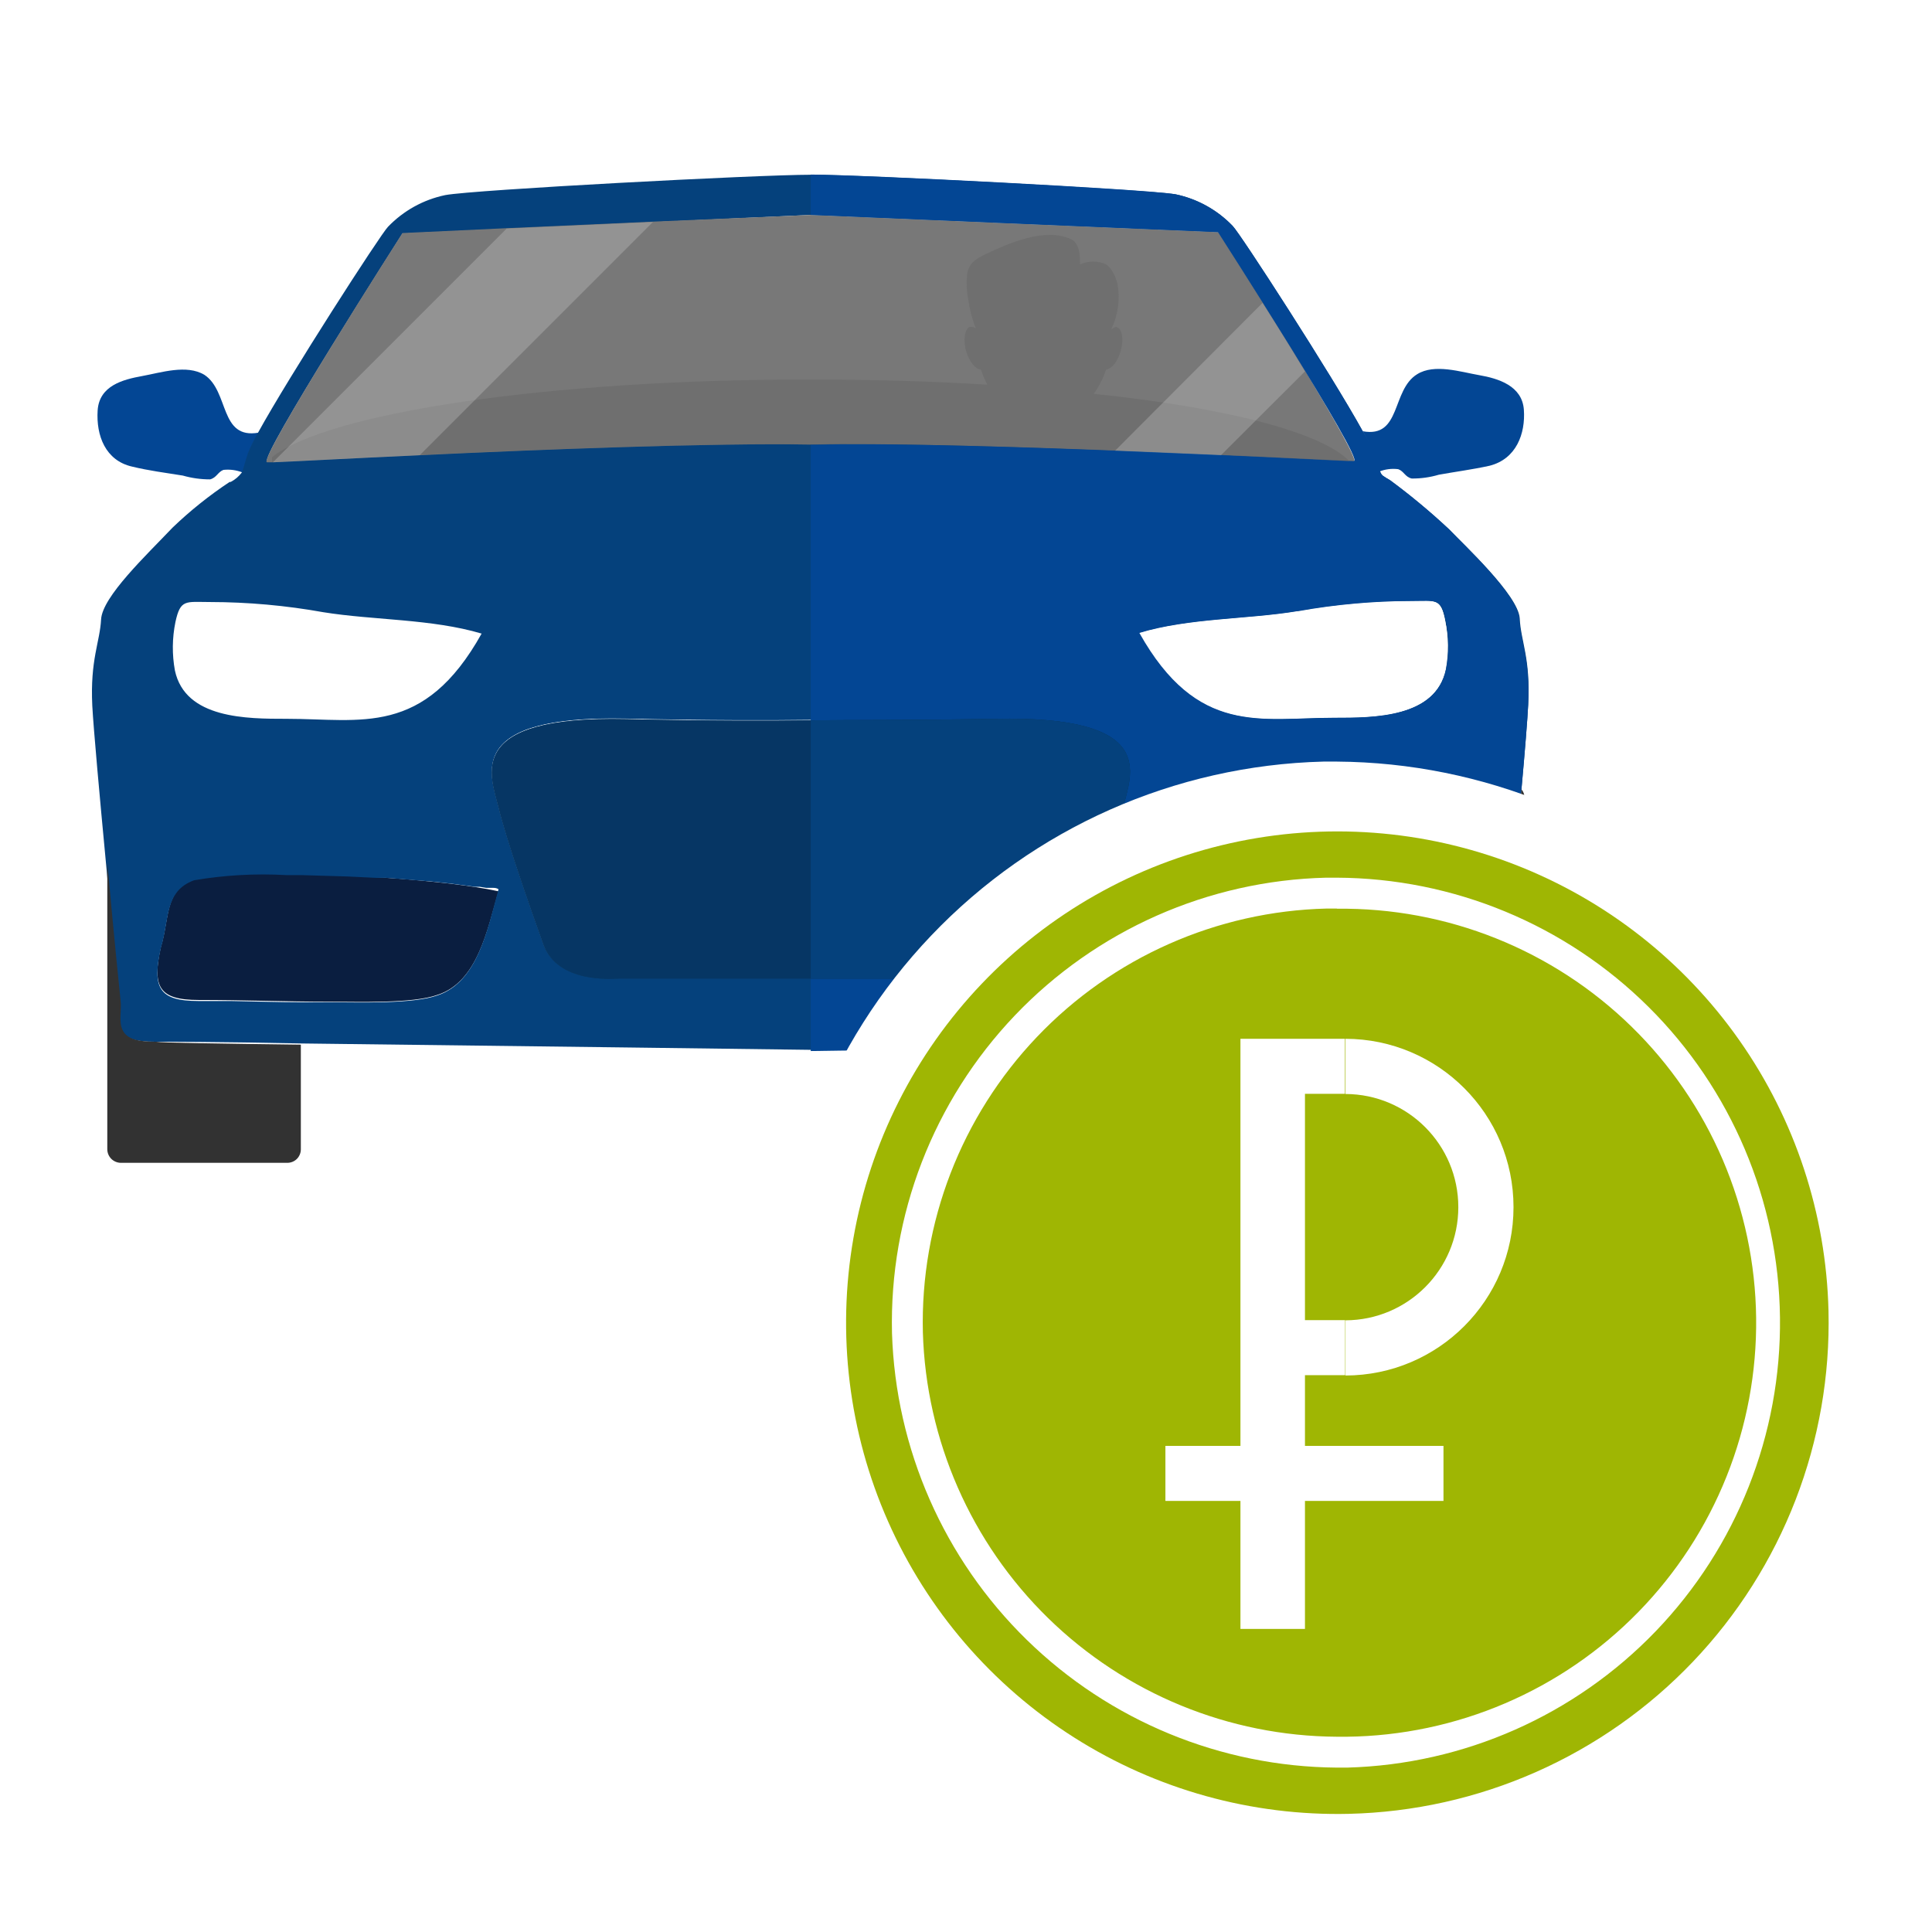 <svg width="112" height="112" viewBox="0 0 112 112" fill="none" xmlns="http://www.w3.org/2000/svg">
<rect width="112" height="112" fill="white"/>
<path d="M82.52 57.93C79.93 57.93 77.52 58.05 74.89 58.05C73.35 58.05 70.08 58.17 68.66 57.65C66.35 56.88 65.76 53.83 65.12 51.65C69.68 50.65 81.12 50.34 82.77 50.94C84.42 51.54 84.18 53.17 84.7 54.85C85.22 57.16 84.83 57.93 82.52 57.93Z" fill="#0A1E40"/>
<path d="M28 36.73C24.65 42.73 21 41.67 16.7 41.67C14.39 41.67 10.82 41.67 10.22 38.87C10.04 37.942 10.04 36.988 10.22 36.06C10.51 34.72 10.81 34.9 12.22 34.9C14.423 34.903 16.622 35.1 18.79 35.49C21.68 36 25.06 35.87 28 36.73Z" fill="white"/>
<path d="M28.9 51.67C28.26 53.87 27.69 56.92 25.37 57.67C23.95 58.19 20.69 58.07 19.14 58.07C16.56 58.07 14.14 57.97 11.51 57.97C9.2 57.97 8.81 57.2 9.33 54.88C9.84 53.21 9.52 51.61 11.25 50.97C12.98 50.33 24.33 50.68 28.9 51.67Z" fill="#0A1E40"/>
<path d="M15 25.08C14.781 25.457 14.587 25.848 14.42 26.25C14.21 26.89 14.13 27.25 14.06 27.39C13.708 27.25 13.327 27.199 12.95 27.24C12.62 27.37 12.56 27.69 12.18 27.79C11.646 27.791 11.114 27.717 10.6 27.57C9.6 27.41 8.6 27.28 7.66 27.05C6.11 26.7 5.57 25.25 5.66 23.8C5.75 22.35 7.14 22 8.24 21.8C9.34 21.6 10.82 21.11 11.85 21.73C13.3 22.69 12.71 25.49 15 25.08Z" fill="#034694"/>
<path d="M88.1 35.84C88 34.48 84.86 31.58 84 30.68C82.922 29.672 81.787 28.727 80.6 27.85C80.18 27.59 80.1 27.59 80 27.32C79.9 27.05 79.85 26.82 79.63 26.17C79.451 25.764 79.24 25.373 79 25C77.19 21.72 71.9 13.54 71.46 13.1C70.562 12.164 69.401 11.522 68.13 11.26C66.49 11 50.06 10.13 47 10.13C43.94 10.13 27.45 11 25.81 11.31C24.543 11.574 23.386 12.216 22.49 13.15C22.05 13.6 16.77 21.79 14.96 25.08C14.741 25.457 14.547 25.848 14.38 26.25C14.17 26.89 14.09 27.25 14.02 27.39C13.847 27.62 13.625 27.808 13.37 27.94H13.31C12.129 28.722 11.021 29.609 10 30.59C8.5 32.17 5.93 34.59 5.86 35.91C5.79 37.23 5.22 38.24 5.35 40.91C5.42 42.23 5.78 46.2 6.14 50C6.5 54 6.88 57.75 6.91 58C6.98 58.58 6.78 59.23 7.04 59.74C7.3 60.25 7.95 60.39 8.97 60.39C9.29 60.39 12.72 60.39 17.41 60.49C28.62 60.62 46.99 60.86 46.99 60.86L77.08 60.42L85 60.38C86 60.38 86.67 60.25 86.93 59.73C87.19 59.21 87 58.57 87.06 57.99C87.06 57.59 87.76 50.79 88.2 45.76C88.4 43.55 88.55 41.69 88.59 40.86C88.74 38.15 88.16 37.18 88.1 35.84ZM81.78 34.84C83.23 34.84 83.52 34.65 83.78 35.99C83.965 36.918 83.965 37.873 83.78 38.8C83.19 41.61 79.62 41.61 77.3 41.61C73.05 41.61 69.36 42.68 66 36.69C68.89 35.82 72.27 35.91 75.17 35.43C77.352 35.038 79.564 34.841 81.78 34.84ZM23.33 13.54L47 12.46L70.64 13.46C70.64 13.46 79.16 26.73 78.52 26.73C77.88 26.73 56.59 25.54 47.01 25.73C37.44 25.54 16.12 26.73 15.51 26.73C14.9 26.73 23.33 13.54 23.33 13.54ZM10.17 36.06C10.46 34.72 10.76 34.9 12.17 34.9C14.373 34.903 16.572 35.1 18.74 35.49C21.65 35.96 25.03 35.87 27.92 36.73C24.57 42.73 20.92 41.67 16.62 41.67C14.31 41.67 10.74 41.67 10.14 38.87C9.97 37.94 9.98 36.986 10.17 36.06ZM25.37 57.7C23.95 58.22 20.69 58.1 19.14 58.1C18.56 58.1 18 58.1 17.44 58.1C16.08 58.1 14.72 58.05 13.36 58.03H11.51C9.2 58.03 8.81 57.26 9.33 54.94C9.84 53.27 9.52 51.67 11.25 51.03C13.013 50.73 14.804 50.63 16.59 50.73C16.87 50.73 17.15 50.73 17.44 50.73L20.14 50.81L21.79 50.89H22.39L23.27 50.96L24.14 51.03L24.99 51.1L26.2 51.23L26.95 51.33L27.54 51.41H27.82L28.18 51.47H28.31H28.55C28.67 51.47 28.78 51.47 28.9 51.55C28.26 53.87 27.69 56.92 25.37 57.7ZM58.16 56.7H35.87C35.55 56.7 32.32 57.02 31.49 54.7C30.66 52.38 29.35 48.63 28.9 46.78C28.45 44.93 26.84 41.45 36.31 41.66C41.19 41.77 44.73 41.76 47 41.73C49.27 41.7 52.81 41.73 57.69 41.64C67.16 41.42 65.59 44.78 65.11 46.74C64.63 48.7 63.38 52.35 62.54 54.67C61.7 56.99 58.48 56.74 58.16 56.74V56.7ZM82.52 57.89C80.68 57.89 78.91 57.95 77.11 57.98C76.377 57.98 75.637 57.98 74.89 57.98C73.35 57.98 70.08 58.1 68.66 57.58C66.35 56.81 65.76 53.76 65.12 51.58L65.62 51.47L66.36 51.34L66.89 51.26H67.06L67.79 51.17H67.86L68.62 51.09C69.25 51.02 69.91 50.96 70.62 50.91H71.2C72.2 50.83 73.34 50.77 74.4 50.74H75.24H76.53C76.723 50.725 76.917 50.725 77.11 50.74C79.005 50.622 80.907 50.719 82.78 51.03C84.5 51.67 84.19 53.26 84.71 54.94C85.22 57.16 84.83 57.93 82.52 57.93V57.89Z" fill="#05417C"/>
<path d="M78.48 26.76C78.25 26.76 75.11 26.58 70.78 26.39L64.64 26.13C58.39 25.88 51.42 25.67 46.98 25.77C41.31 25.67 31.5 26.05 24.33 26.39C20.15 26.58 16.87 26.76 15.82 26.8H15.48C14.84 26.8 23.33 13.51 23.33 13.51L29.33 13.23L37.81 12.85L47 12.46L70.65 13.46C70.65 13.46 71.8 15.25 73.23 17.53C74.02 18.79 74.9 20.18 75.69 21.53C77.35 24.32 78.76 26.76 78.48 26.76Z" fill="#787878"/>
<path d="M83.82 38.8C83.23 41.61 79.66 41.61 77.34 41.61C73.09 41.61 69.4 42.68 66.04 36.69C68.93 35.82 72.31 35.91 75.21 35.43C77.378 35.04 79.577 34.843 81.78 34.84C83.23 34.84 83.52 34.65 83.78 35.99C83.978 36.915 83.992 37.87 83.82 38.8Z" fill="white"/>
<path d="M84 30.68C82.922 29.672 81.787 28.727 80.6 27.85C80.18 27.59 80.1 27.59 80 27.32C79.9 27.05 79.85 26.82 79.63 26.17C79.451 25.764 79.24 25.373 79 25C77.19 21.72 71.9 13.54 71.46 13.1C70.562 12.164 69.401 11.522 68.13 11.26C66.49 10.97 50.13 10.13 47 10.12V12.46L70.61 13.46C70.61 13.46 79.13 26.73 78.49 26.73C77.85 26.73 56.6 25.57 47 25.78V60.93L77.09 60.49L85 60.38C86 60.38 86.67 60.25 86.93 59.73C87.19 59.21 87 58.57 87.06 57.99C87.06 57.59 87.76 50.79 88.2 45.76C88.4 43.55 88.55 41.69 88.59 40.86C88.71 38.15 88.13 37.18 88.07 35.86C88.01 34.54 84.86 31.58 84 30.68ZM75.26 35.43C77.428 35.04 79.627 34.843 81.83 34.84C83.28 34.84 83.57 34.65 83.83 35.99C84.015 36.918 84.015 37.873 83.83 38.8C83.24 41.61 79.67 41.61 77.35 41.61C73.1 41.61 69.41 42.68 66.05 36.69C68.93 35.82 72.31 35.91 75.21 35.43H75.26ZM82.57 57.93C80.73 57.93 78.96 57.99 77.16 58.02C76.427 58.02 75.687 58.02 74.94 58.02C73.4 58.02 70.13 58.14 68.71 57.62C66.4 56.85 65.81 53.8 65.17 51.62L65.67 51.51L66.41 51.38L66.94 51.3H67.11L67.84 51.21H67.91L68.67 51.13C69.3 51.06 69.96 51 70.67 50.95H71.25C72.25 50.87 73.39 50.81 74.45 50.78H75.29H76.58C76.773 50.765 76.967 50.765 77.16 50.78C79.055 50.662 80.957 50.759 82.83 51.07C84.55 51.71 84.24 53.3 84.76 54.98C85.22 57.16 84.83 57.93 82.52 57.93H82.57Z" fill="#034694"/>
<path d="M17.44 60.56V66.64C17.437 66.843 17.355 67.038 17.212 67.182C17.068 67.326 16.873 67.407 16.67 67.41H7C6.794 67.407 6.597 67.324 6.451 67.179C6.306 67.033 6.223 66.836 6.22 66.63V50C6.58 54 6.96 57.75 6.99 58C7.06 58.58 6.86 59.23 7.12 59.74C7.38 60.25 8.03 60.39 9.05 60.39C9.32 60.45 12.75 60.5 17.44 60.56Z" fill="#323232"/>
<path d="M88.37 46.2V66.57C88.37 66.774 88.289 66.97 88.144 67.115C88 67.259 87.804 67.34 87.6 67.34H77.89C77.687 67.337 77.492 67.255 77.348 67.112C77.204 66.968 77.123 66.773 77.12 66.57V60.49L85 60.38C86 60.38 86.67 60.25 86.93 59.73C87.19 59.21 87 58.57 87.06 57.99C87.06 57.59 87.76 50.79 88.2 45.76C88.307 45.882 88.368 46.038 88.37 46.2Z" fill="#323232"/>
<path d="M86.35 27C85.35 27.22 84.35 27.35 83.41 27.52C82.901 27.671 82.371 27.746 81.84 27.74C81.45 27.65 81.39 27.32 81.06 27.2C80.684 27.15 80.302 27.198 79.95 27.34C79.88 27.16 79.8 26.84 79.58 26.19C79.418 25.779 79.224 25.381 79 25C81.25 25.41 80.65 22.61 82.16 21.69C83.16 21.07 84.67 21.56 85.76 21.75C86.85 21.94 88.24 22.36 88.34 23.75C88.44 25.14 87.9 26.61 86.35 27Z" fill="#034694"/>
<g style="mix-blend-mode:multiply" opacity="0.45">
<path d="M78.23 26.74C76.53 26.66 71.17 26.38 65.11 26.14C62.37 26.03 59.48 25.93 56.73 25.86C53.16 25.76 49.81 25.72 47.28 25.78C37.7 25.58 16.39 26.78 15.77 26.78C15.77 26.78 15.77 26.68 15.77 26.5C19 23.94 31.67 22 46.87 22C50.5 22 53.99 22.1 57.24 22.3C57.087 22.019 56.96 21.724 56.86 21.42C56.55 21.42 56.19 20.96 56.01 20.37C55.83 19.78 55.91 19.06 56.22 18.95C56.343 18.934 56.467 18.962 56.57 19.03C56.359 18.51 56.215 17.966 56.14 17.41C56.036 16.9 56.013 16.377 56.07 15.86C56.21 15.2 56.58 15.01 57.16 14.72C58.54 14.08 60.56 13.18 62.08 13.86C62.59 14.1 62.61 14.8 62.61 15.33C62.848 15.219 63.107 15.162 63.37 15.162C63.633 15.162 63.892 15.219 64.13 15.33C64.22 15.396 64.3 15.473 64.37 15.56C64.578 15.842 64.721 16.167 64.79 16.51C64.938 17.388 64.809 18.29 64.42 19.09C64.52 19.03 64.64 18.94 64.74 18.96C65.06 19.06 65.16 19.69 64.96 20.37C64.76 21.05 64.42 21.37 64.12 21.43C63.953 21.929 63.713 22.401 63.41 22.83C71.08 23.63 76.62 25.06 78.23 26.74Z" fill="#646464"/>
</g>
<path opacity="0.2" d="M37.85 12.87L24.33 26.39C20.15 26.58 16.87 26.76 15.82 26.8L29.37 13.25L37.85 12.87Z" fill="white"/>
<path opacity="0.2" d="M75.65 21.53L70.78 26.39L64.64 26.13L73.19 17.56C74 18.82 74.86 20.21 75.65 21.53Z" fill="white"/>
<path d="M65.11 46.8C64.65 48.66 63.38 52.41 62.54 54.73C61.7 57.05 58.48 56.73 58.16 56.73H35.87C35.55 56.73 32.32 57.05 31.49 54.73C30.66 52.41 29.35 48.66 28.9 46.81C28.45 44.96 26.84 41.48 36.31 41.69C41.19 41.8 44.73 41.79 47 41.76C49.27 41.73 52.81 41.76 57.69 41.67C67.16 41.48 65.59 44.84 65.11 46.8Z" fill="#063B66"/>
<path d="M65.11 46.8C64.65 48.66 63.38 52.41 62.54 54.73C61.7 57.05 58.48 56.73 58.16 56.73H35.87C35.55 56.73 32.32 57.05 31.49 54.73C30.66 52.41 29.35 48.66 28.9 46.81C28.45 44.96 26.84 41.48 36.31 41.69C41.19 41.8 44.73 41.79 47 41.76C49.27 41.73 52.81 41.76 57.69 41.67C67.16 41.48 65.59 44.84 65.11 46.8Z" fill="#063664"/>
<path d="M47 56.73H58.16C58.183 56.73 58.22 56.732 58.271 56.734C58.926 56.762 61.76 56.885 62.54 54.73C63.38 52.41 64.65 48.66 65.11 46.8C65.142 46.671 65.178 46.535 65.216 46.395C65.749 44.412 66.534 41.493 57.69 41.67C54.548 41.728 51.962 41.736 49.912 41.743C48.778 41.746 47.809 41.749 47 41.76C47 41.76 47 41.76 47 41.76L47 56.73Z" fill="#05417C"/>
<path d="M77.49 109.2C69.016 109.144 60.894 105.803 54.834 99.879C48.774 93.955 45.248 85.911 45 77.44C44.804 68.823 48.033 60.479 53.979 54.239C59.925 47.998 68.103 44.37 76.72 44.15H77.5C85.973 44.208 94.093 47.549 100.154 53.47C106.215 59.391 109.744 67.431 110 75.9C110.199 84.525 106.965 92.876 101.01 99.118C95.055 105.36 86.865 108.983 78.24 109.19L77.49 109.2Z" fill="white"/>
<path d="M106 76C105.866 70.369 104.065 64.904 100.825 60.297C97.586 55.689 93.052 52.146 87.799 50.114C82.545 48.083 76.808 47.655 71.311 48.885C65.814 50.114 60.805 52.946 56.918 57.023C53.031 61.099 50.439 66.236 49.472 71.785C48.504 77.333 49.203 83.045 51.481 88.196C53.759 93.347 57.513 97.708 62.269 100.725C67.025 103.743 72.569 105.283 78.2 105.15C81.939 105.062 85.625 104.238 89.046 102.725C92.467 101.212 95.557 99.04 98.138 96.334C100.72 93.627 102.743 90.438 104.092 86.949C105.441 83.46 106.089 79.74 106 76Z" fill="#9FB603"/>
<path d="M77.49 102.47C70.771 102.417 64.333 99.763 59.527 95.067C54.721 90.371 51.919 83.996 51.71 77.28C51.549 70.442 54.11 63.82 58.83 58.869C63.55 53.919 70.042 51.045 76.88 50.88H77.49C84.262 50.907 90.752 53.595 95.56 58.365C100.368 63.134 103.107 69.603 103.187 76.375C103.267 83.147 100.681 89.678 95.988 94.561C91.295 99.442 84.87 102.283 78.1 102.47H77.49ZM77.49 52.67H76.9C70.54 52.827 64.502 55.504 60.114 60.111C55.726 64.718 53.347 70.879 53.5 77.24C53.684 83.495 56.289 89.435 60.766 93.808C65.243 98.18 71.242 100.644 77.5 100.68H78.09C81.242 100.643 84.355 99.985 87.253 98.744C90.15 97.504 92.775 95.704 94.977 93.449C97.179 91.194 98.916 88.527 100.087 85.601C101.259 82.675 101.842 79.547 101.805 76.395C101.768 73.243 101.11 70.13 99.869 67.232C98.628 64.335 96.829 61.71 94.574 59.508C92.319 57.306 89.652 55.569 86.726 54.398C83.8 53.226 80.672 52.643 77.52 52.68L77.49 52.67Z" fill="white"/>
<path d="M87.74 69.98C87.74 75.364 83.381 79.729 78 79.74V76.54C81.614 76.529 84.54 73.596 84.54 69.98C84.54 66.364 81.614 63.431 78 63.42V60.22C83.381 60.231 87.74 64.596 87.74 69.98Z" fill="white"/>
<path d="M77.97 60.22H71.91V83.82H67.56V87.01H71.91V94.43H75.65V87.01H83.68V83.82H75.65V79.72H77.98V76.53H75.65V63.41H77.97V60.22Z" fill="white"/>
</svg>
